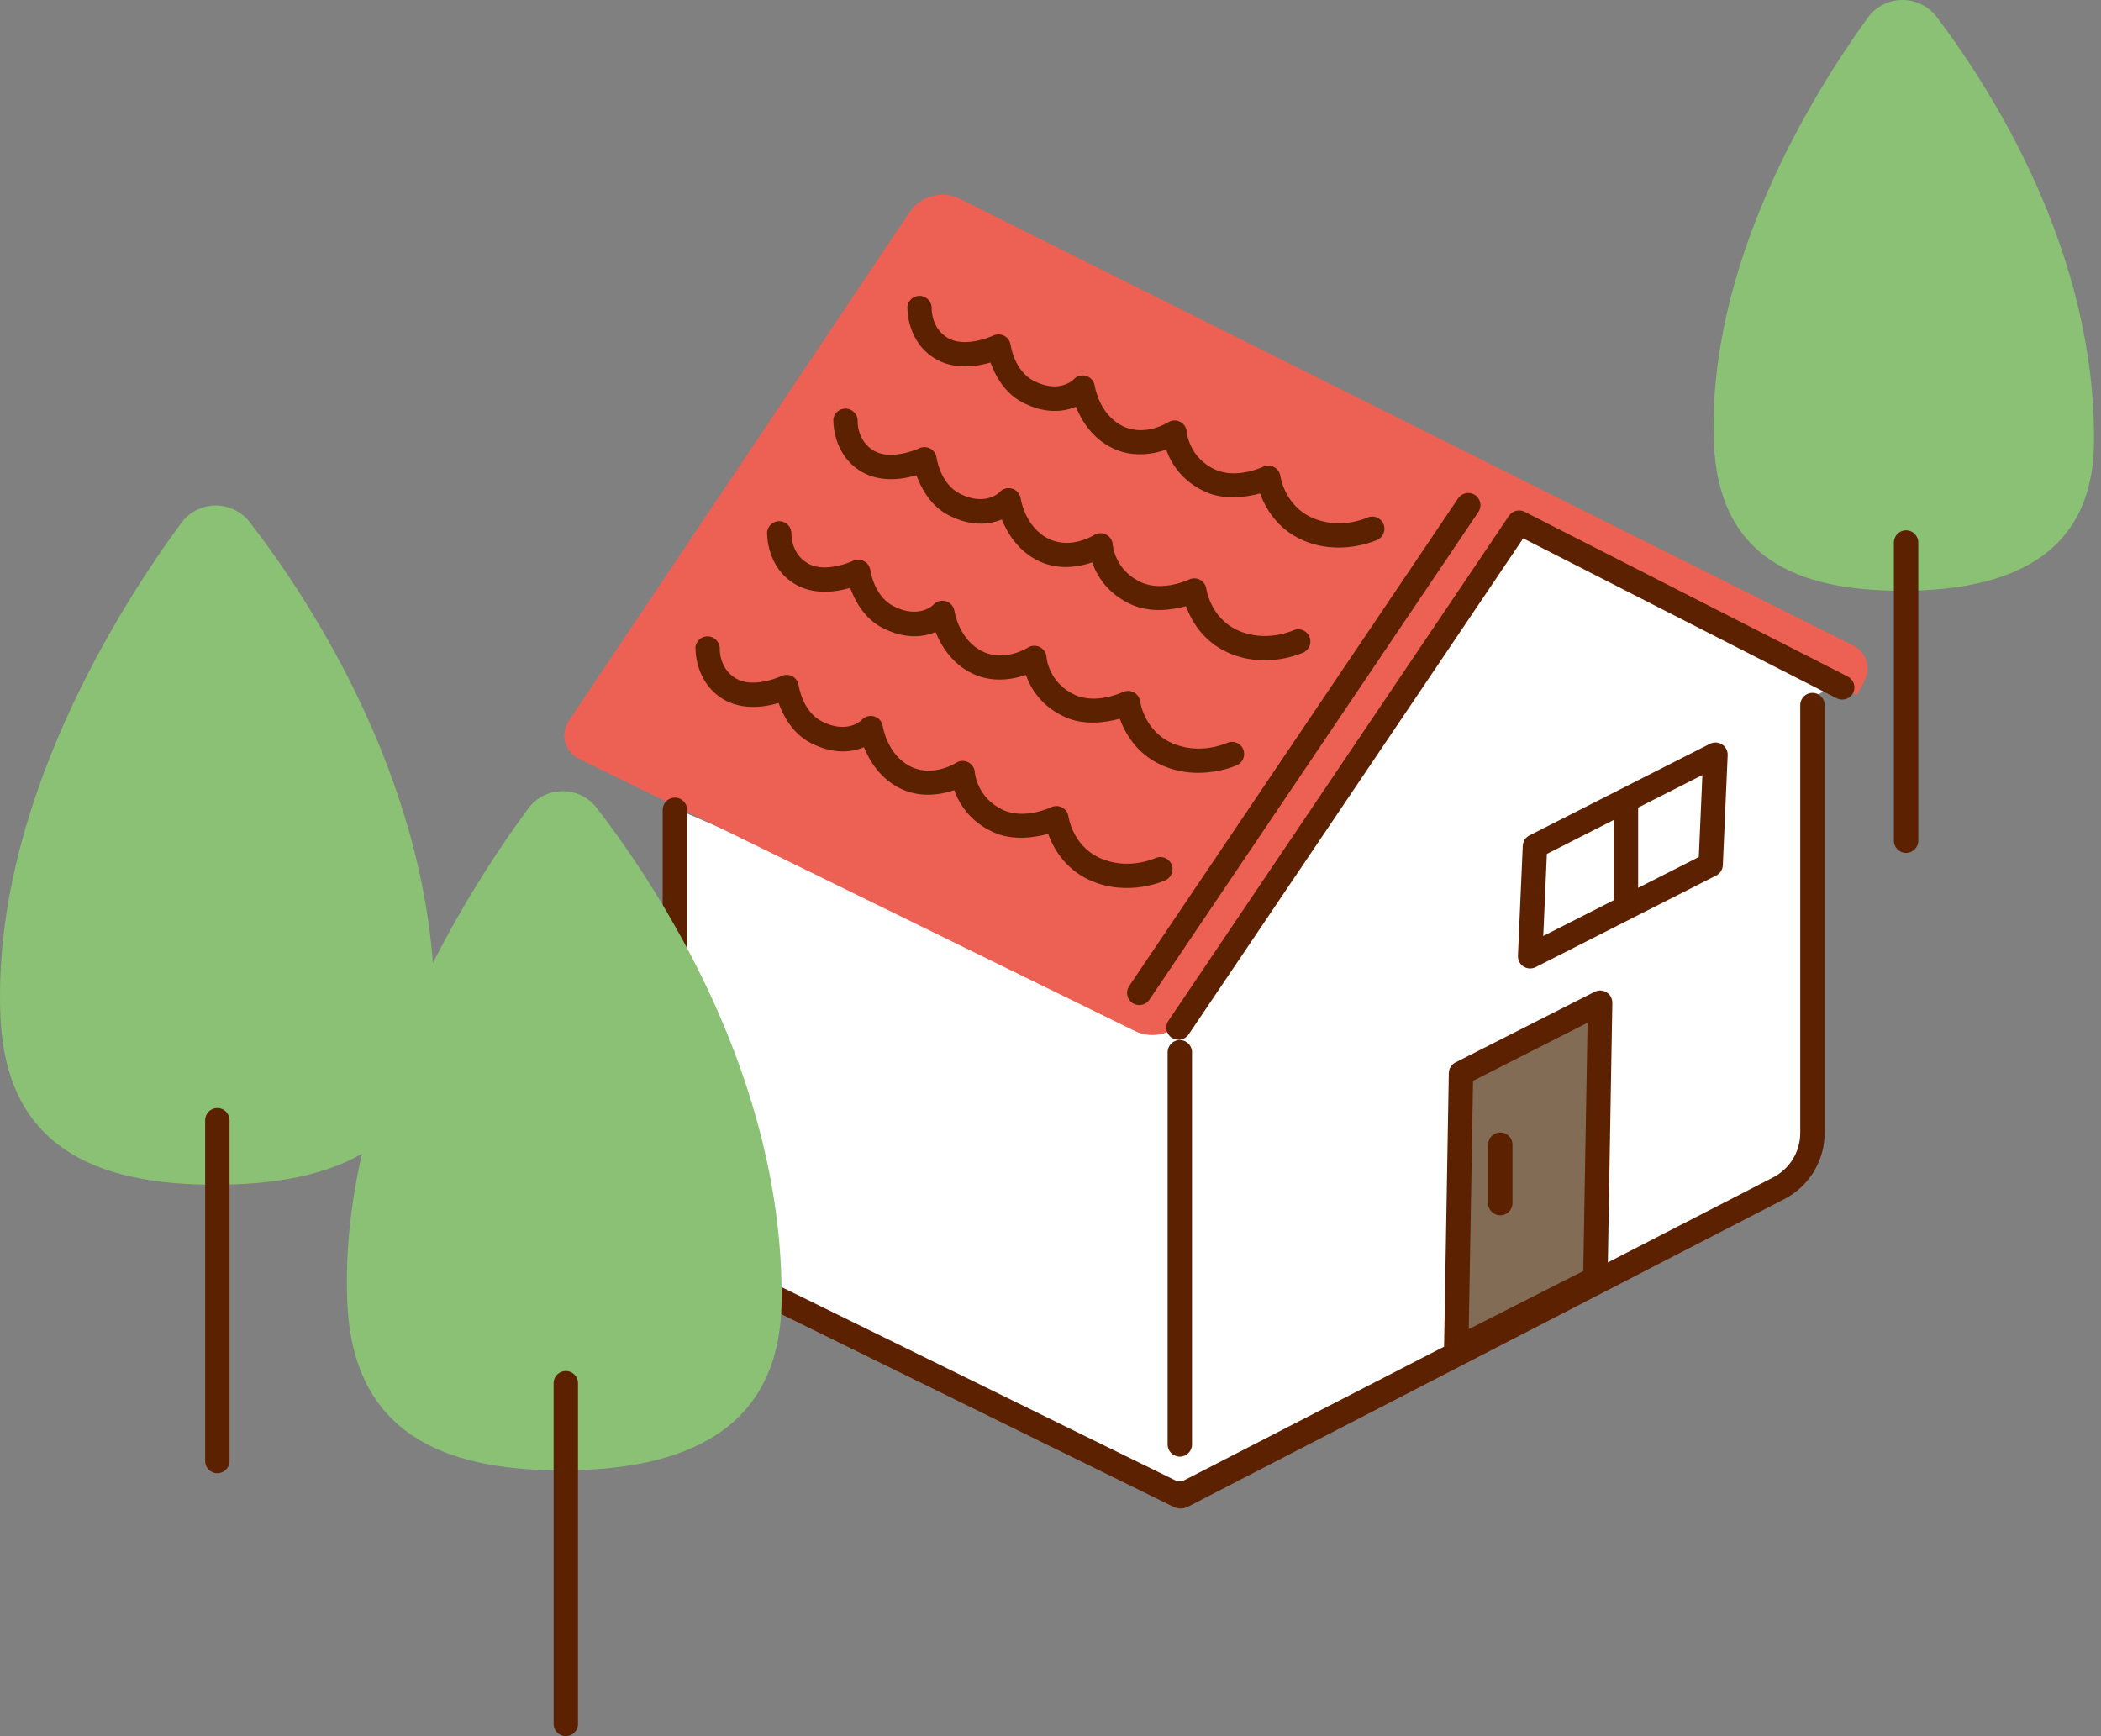<svg width="219" height="181" viewBox="0 0 219 181" fill="none" xmlns="http://www.w3.org/2000/svg">
<rect x="0" y="0" width="219" height="181" fill="#808080" stroke="none"/>
<g clip-path="url(#clip0_8_248)">
<path fill-rule="evenodd" clip-rule="evenodd" d="M191.47 71.253L157.791 54.075L122.292 106.722L69.783 84.016V125.684C69.783 128.16 71.192 130.418 73.414 131.512C85.288 137.339 122.216 155.468 122.414 155.569C123.014 155.264 171.242 130.454 184.824 123.472C186.985 122.358 188.348 120.131 188.348 117.7V73.094" fill="white"/>
<path fill-rule="evenodd" clip-rule="evenodd" d="M166.787 104.535L152.289 111.898L151.791 140.655L166.294 133.296L166.787 104.535Z" fill="#836C55"/>
<path fill-rule="evenodd" clip-rule="evenodd" d="M59.277 75.173C58.845 75.819 58.713 76.623 58.911 77.375C59.115 78.128 59.633 78.758 60.33 79.099C70.704 84.179 107.174 102.038 118.295 107.484C120.156 108.395 122.399 107.794 123.558 106.081C131.257 94.66 158.351 54.487 158.351 54.487L193.586 72.443C193.586 72.443 193.952 71.726 194.374 70.907C194.699 70.271 194.755 69.534 194.537 68.858C194.313 68.181 193.83 67.617 193.194 67.302C179.871 60.64 115.392 28.39 100.085 20.737C98.219 19.806 95.951 20.407 94.792 22.136C87.927 32.387 65.654 65.654 59.277 75.178V75.173Z" fill="#ED6155"/>
<path fill-rule="evenodd" clip-rule="evenodd" d="M201.864 1.754C201.005 0.636 199.667 -0.015 198.259 1.81777e-05C196.85 0.015 195.528 0.692 194.699 1.831C188.872 9.891 177.918 27.617 178.651 46.158C179.124 58.118 187.28 61.586 198.213 61.586C209.146 61.586 218.147 58.128 218.269 46.158C218.467 26.407 207.702 9.469 201.864 1.754Z" fill="#8AC175"/>
<path fill-rule="evenodd" clip-rule="evenodd" d="M26.01 54.411C25.151 53.318 23.829 52.687 22.436 52.702C21.042 52.718 19.741 53.384 18.907 54.497C12.413 63.33 -0.819 84.118 0.041 105.877C0.58 119.546 9.901 123.508 22.395 123.508C34.889 123.508 45.171 119.556 45.314 105.877C45.547 82.669 32.535 62.857 26.015 54.411H26.01Z" fill="#8AC175"/>
<path fill-rule="evenodd" clip-rule="evenodd" d="M197.41 56.557V87.647C197.41 88.349 197.979 88.919 198.681 88.919C199.383 88.919 199.952 88.349 199.952 87.647V56.557C199.952 55.855 199.383 55.285 198.681 55.285C197.979 55.285 197.41 55.855 197.41 56.557Z" fill="#5C2100"/>
<path fill-rule="evenodd" clip-rule="evenodd" d="M21.383 116.785V152.315C21.383 153.017 21.953 153.586 22.654 153.586C23.356 153.586 23.925 153.017 23.925 152.315V116.785C23.925 116.083 23.356 115.514 22.654 115.514C21.953 115.514 21.383 116.083 21.383 116.785Z" fill="#5C2100"/>
<path fill-rule="evenodd" clip-rule="evenodd" d="M167.596 131.613L168.063 104.555C168.069 104.108 167.845 103.691 167.468 103.457C167.092 103.218 166.614 103.198 166.218 103.401L151.715 110.759C151.293 110.973 151.028 111.4 151.018 111.873L150.525 140.39L184.814 122.755C172.33 129.177 130.55 150.667 123.436 154.323C123.147 154.471 122.806 154.476 122.516 154.334C117.563 151.903 74.538 130.779 74.538 130.779C72.748 129.905 71.619 128.084 71.619 126.091V84.423C71.619 83.722 71.049 83.152 70.348 83.152C69.646 83.152 69.076 83.722 69.076 84.423V126.091C69.076 129.05 70.76 131.756 73.419 133.063C73.419 133.063 116.022 153.998 122.313 157.085C122.801 157.324 123.37 157.319 123.848 157.069C130.184 153.8 174.099 131.125 185.983 125.013C188.572 123.68 190.194 121.016 190.194 118.107V73.5C190.194 72.799 189.624 72.229 188.923 72.229C188.221 72.229 187.651 72.799 187.651 73.5V118.107C187.651 120.065 186.558 121.855 184.819 122.75C181.107 124.662 174.806 127.901 167.601 131.608L167.596 131.613ZM121.707 109.696V150.586C121.707 151.288 122.277 151.857 122.979 151.857C123.68 151.857 124.25 151.288 124.25 150.586V109.696C124.25 108.995 123.68 108.425 122.979 108.425C122.277 108.425 121.707 108.995 121.707 109.696ZM165.48 106.625L165.033 132.508L153.098 138.565L153.545 112.681L165.48 106.625ZM155.112 119.333V125.43C155.112 126.131 155.681 126.701 156.383 126.701C157.085 126.701 157.654 126.131 157.654 125.43V119.333C157.654 118.631 157.085 118.061 156.383 118.061C155.681 118.061 155.112 118.631 155.112 119.333ZM123.904 107.835L158.773 56.124L191.45 72.794C192.075 73.114 192.843 72.865 193.159 72.239C193.479 71.614 193.23 70.846 192.604 70.531L158.92 53.353C158.351 53.063 157.649 53.241 157.288 53.775L121.789 106.422C121.397 107.001 121.55 107.795 122.135 108.186C122.714 108.578 123.508 108.425 123.899 107.845L123.904 107.835ZM119.811 104.22L154.1 53.373C154.491 52.794 154.339 52.001 153.754 51.609C153.174 51.217 152.381 51.37 151.989 51.955L117.7 102.801C117.309 103.381 117.461 104.174 118.041 104.565C118.621 104.957 119.414 104.804 119.806 104.225L119.811 104.22ZM180.085 78.733C180.105 78.28 179.881 77.853 179.505 77.609C179.124 77.365 178.646 77.34 178.239 77.543L159.424 87.093C159.017 87.301 158.747 87.713 158.727 88.171L158.224 99.638C158.203 100.091 158.427 100.518 158.803 100.762C159.185 101.006 159.663 101.031 160.07 100.828L178.885 91.278C179.296 91.07 179.561 90.658 179.581 90.2L180.085 78.733ZM168.211 85.486L161.239 89.025L160.863 97.579L168.216 93.846C168.216 93.816 168.216 93.79 168.216 93.76V85.491L168.211 85.486ZM72.499 67.566C72.499 67.566 72.371 71.166 75.489 72.951C76.73 73.663 78.143 73.785 79.404 73.648C80.055 73.577 80.655 73.439 81.153 73.287C81.637 74.614 82.623 76.496 84.52 77.462C86.32 78.382 87.8 78.448 88.918 78.24C89.346 78.158 89.722 78.036 90.052 77.894C90.627 79.308 91.756 81.204 93.897 82.227C95.977 83.218 98.087 82.847 99.47 82.374C99.958 83.747 101.057 85.628 103.538 86.757C105.547 87.673 107.83 87.327 109.254 86.935C109.778 88.379 110.963 90.541 113.525 91.731C117.594 93.617 121.494 91.766 121.494 91.766C122.129 91.466 122.399 90.709 122.099 90.073C121.799 89.437 121.041 89.168 120.406 89.468C120.406 89.468 117.558 90.8 114.593 89.427C111.786 88.125 111.374 85.135 111.374 85.135C111.324 84.734 111.08 84.383 110.724 84.189C110.368 83.996 109.946 83.981 109.574 84.154C109.574 84.154 106.839 85.476 104.581 84.449C101.804 83.183 101.616 80.528 101.616 80.528C101.591 80.081 101.331 79.674 100.93 79.47C100.528 79.262 100.05 79.282 99.668 79.526C99.668 79.526 97.299 81.047 94.985 79.943C92.458 78.733 92.02 75.718 92.02 75.718C91.944 75.224 91.593 74.823 91.115 74.685C90.637 74.548 90.124 74.701 89.803 75.077C89.803 75.077 88.339 76.572 85.669 75.209C83.615 74.162 83.249 71.441 83.249 71.441C83.188 71.039 82.944 70.693 82.582 70.505C82.227 70.317 81.799 70.312 81.433 70.485C81.433 70.485 80.396 70.983 79.114 71.126C78.352 71.207 77.492 71.177 76.74 70.749C74.95 69.722 75.026 67.658 75.026 67.658C75.051 66.956 74.502 66.366 73.8 66.341C73.099 66.315 72.509 66.864 72.483 67.566H72.499ZM170.753 84.194L177.451 80.798L177.074 89.351L170.753 92.559V84.2V84.194ZM79.964 55.56C79.964 55.56 79.837 59.16 82.954 60.945C84.194 61.657 85.608 61.779 86.869 61.642C87.52 61.571 88.12 61.433 88.618 61.281C89.102 62.608 90.088 64.49 91.985 65.456C93.785 66.376 95.265 66.442 96.383 66.234C96.811 66.152 97.187 66.03 97.517 65.888C98.092 67.302 99.221 69.198 101.362 70.221C103.442 71.217 105.552 70.841 106.935 70.368C107.423 71.741 108.522 73.623 111.003 74.751C113.012 75.667 115.295 75.321 116.719 74.929C117.248 76.374 118.428 78.535 120.99 79.725C125.059 81.611 128.959 79.76 128.959 79.76C129.594 79.46 129.864 78.703 129.564 78.067C129.264 77.431 128.506 77.162 127.871 77.462C127.871 77.462 125.023 78.794 122.058 77.421C119.251 76.119 118.844 73.129 118.844 73.129C118.789 72.728 118.55 72.377 118.194 72.183C117.838 71.99 117.416 71.975 117.044 72.148C117.044 72.148 114.309 73.47 112.051 72.443C109.274 71.177 109.086 68.522 109.086 68.522C109.061 68.075 108.801 67.673 108.4 67.464C107.998 67.256 107.52 67.276 107.139 67.515C107.139 67.515 104.769 69.036 102.455 67.932C99.928 66.722 99.49 63.706 99.49 63.706C99.414 63.218 99.063 62.812 98.585 62.674C98.107 62.537 97.594 62.689 97.273 63.066C97.273 63.066 95.809 64.561 93.139 63.198C91.085 62.15 90.719 59.43 90.719 59.43C90.658 59.028 90.413 58.682 90.052 58.494C89.697 58.306 89.269 58.301 88.903 58.474C88.903 58.474 87.866 58.972 86.584 59.115C85.822 59.201 84.962 59.165 84.21 58.738C82.42 57.711 82.496 55.652 82.496 55.652C82.521 54.95 81.972 54.36 81.27 54.335C80.569 54.309 79.979 54.858 79.953 55.56H79.964ZM86.869 43.824C86.869 43.824 86.742 47.424 89.859 49.209C91.1 49.921 92.514 50.043 93.775 49.905C94.421 49.834 95.026 49.692 95.524 49.544C96.007 50.872 96.994 52.753 98.891 53.719C100.691 54.64 102.17 54.706 103.289 54.497C103.716 54.416 104.093 54.294 104.423 54.151C104.998 55.565 106.127 57.462 108.267 58.484C110.347 59.481 112.458 59.104 113.841 58.632C114.329 60.005 115.427 61.886 117.909 63.015C119.923 63.93 122.201 63.584 123.625 63.193C124.148 64.637 125.333 66.798 127.896 67.988C131.964 69.875 135.864 68.024 135.864 68.024C136.5 67.724 136.77 66.966 136.47 66.33C136.17 65.695 135.412 65.425 134.776 65.725C134.776 65.725 131.929 67.058 128.964 65.685C126.157 64.383 125.745 61.393 125.745 61.393C125.689 60.991 125.45 60.64 125.094 60.447C124.738 60.254 124.311 60.238 123.945 60.411C123.945 60.411 121.209 61.733 118.951 60.706C116.175 59.44 115.987 56.786 115.987 56.786C115.961 56.338 115.702 55.931 115.3 55.728C114.898 55.519 114.42 55.54 114.039 55.779C114.039 55.779 111.669 57.299 109.356 56.196C106.828 54.986 106.391 51.97 106.391 51.97C106.315 51.482 105.964 51.075 105.486 50.938C105.008 50.8 104.494 50.953 104.174 51.329C104.174 51.329 102.709 52.824 100.04 51.462C97.985 50.414 97.619 47.693 97.619 47.693C97.558 47.292 97.314 46.946 96.953 46.758C96.597 46.57 96.17 46.565 95.804 46.737C95.804 46.737 94.766 47.236 93.485 47.378C92.722 47.459 91.863 47.429 91.11 47.002C89.32 45.98 89.397 43.915 89.397 43.915C89.422 43.213 88.873 42.623 88.171 42.598C87.469 42.573 86.879 43.122 86.854 43.824H86.869ZM94.588 32.067C94.588 32.067 94.461 35.667 97.579 37.452C98.819 38.164 100.233 38.286 101.494 38.149C102.145 38.077 102.745 37.94 103.243 37.793C103.726 39.12 104.713 41.001 106.61 41.968C108.41 42.888 109.89 42.954 111.008 42.746C111.435 42.664 111.812 42.542 112.142 42.4C112.717 43.813 113.846 45.71 115.987 46.732C118.066 47.729 120.177 47.353 121.56 46.88C122.048 48.253 123.147 50.134 125.628 51.263C127.637 52.178 129.92 51.833 131.344 51.441C131.873 52.885 133.052 55.047 135.615 56.236C139.683 58.123 143.584 56.272 143.584 56.272C144.219 55.972 144.489 55.214 144.189 54.579C143.889 53.943 143.131 53.673 142.495 53.974C142.495 53.974 139.648 55.306 136.683 53.933C133.876 52.631 133.464 49.641 133.464 49.641C133.408 49.239 133.169 48.888 132.813 48.695C132.457 48.502 132.03 48.487 131.664 48.66C131.664 48.66 128.928 49.982 126.671 48.955C123.894 47.688 123.706 45.034 123.706 45.034C123.68 44.586 123.421 44.185 123.019 43.976C122.618 43.768 122.14 43.788 121.758 44.027C121.758 44.027 119.389 45.547 117.075 44.444C114.548 43.234 114.11 40.218 114.11 40.218C114.034 39.73 113.683 39.323 113.205 39.186C112.727 39.049 112.213 39.201 111.893 39.578C111.893 39.578 110.429 41.073 107.759 39.71C105.705 38.662 105.338 35.942 105.338 35.942C105.277 35.54 105.033 35.194 104.672 35.006C104.316 34.818 103.889 34.813 103.523 34.986C103.523 34.986 102.486 35.484 101.204 35.626C100.441 35.708 99.582 35.677 98.829 35.25C97.04 34.228 97.116 32.163 97.116 32.163C97.141 31.462 96.592 30.872 95.89 30.846C95.189 30.821 94.599 31.37 94.573 32.072L94.588 32.067Z" fill="#5C2100"/>
<path fill-rule="evenodd" clip-rule="evenodd" d="M62.171 84.189C61.311 83.096 59.989 82.466 58.596 82.481C57.203 82.496 55.901 83.162 55.067 84.276C48.568 93.109 35.337 113.897 36.196 135.656C36.735 149.325 46.056 153.286 58.55 153.286C71.044 153.286 81.332 149.335 81.469 135.656C81.703 112.447 68.685 92.636 62.171 84.189Z" fill="#8AC175"/>
<path fill-rule="evenodd" clip-rule="evenodd" d="M57.706 144.199V179.729C57.706 180.43 58.276 181 58.977 181C59.679 181 60.249 180.43 60.249 179.729V144.199C60.249 143.497 59.679 142.928 58.977 142.928C58.276 142.928 57.706 143.497 57.706 144.199Z" fill="#5C2100"/>
</g>
<defs>
<clipPath id="clip0_8_248">
<rect width="218.269" height="181" fill="white"/>
</clipPath>
</defs>
</svg>

